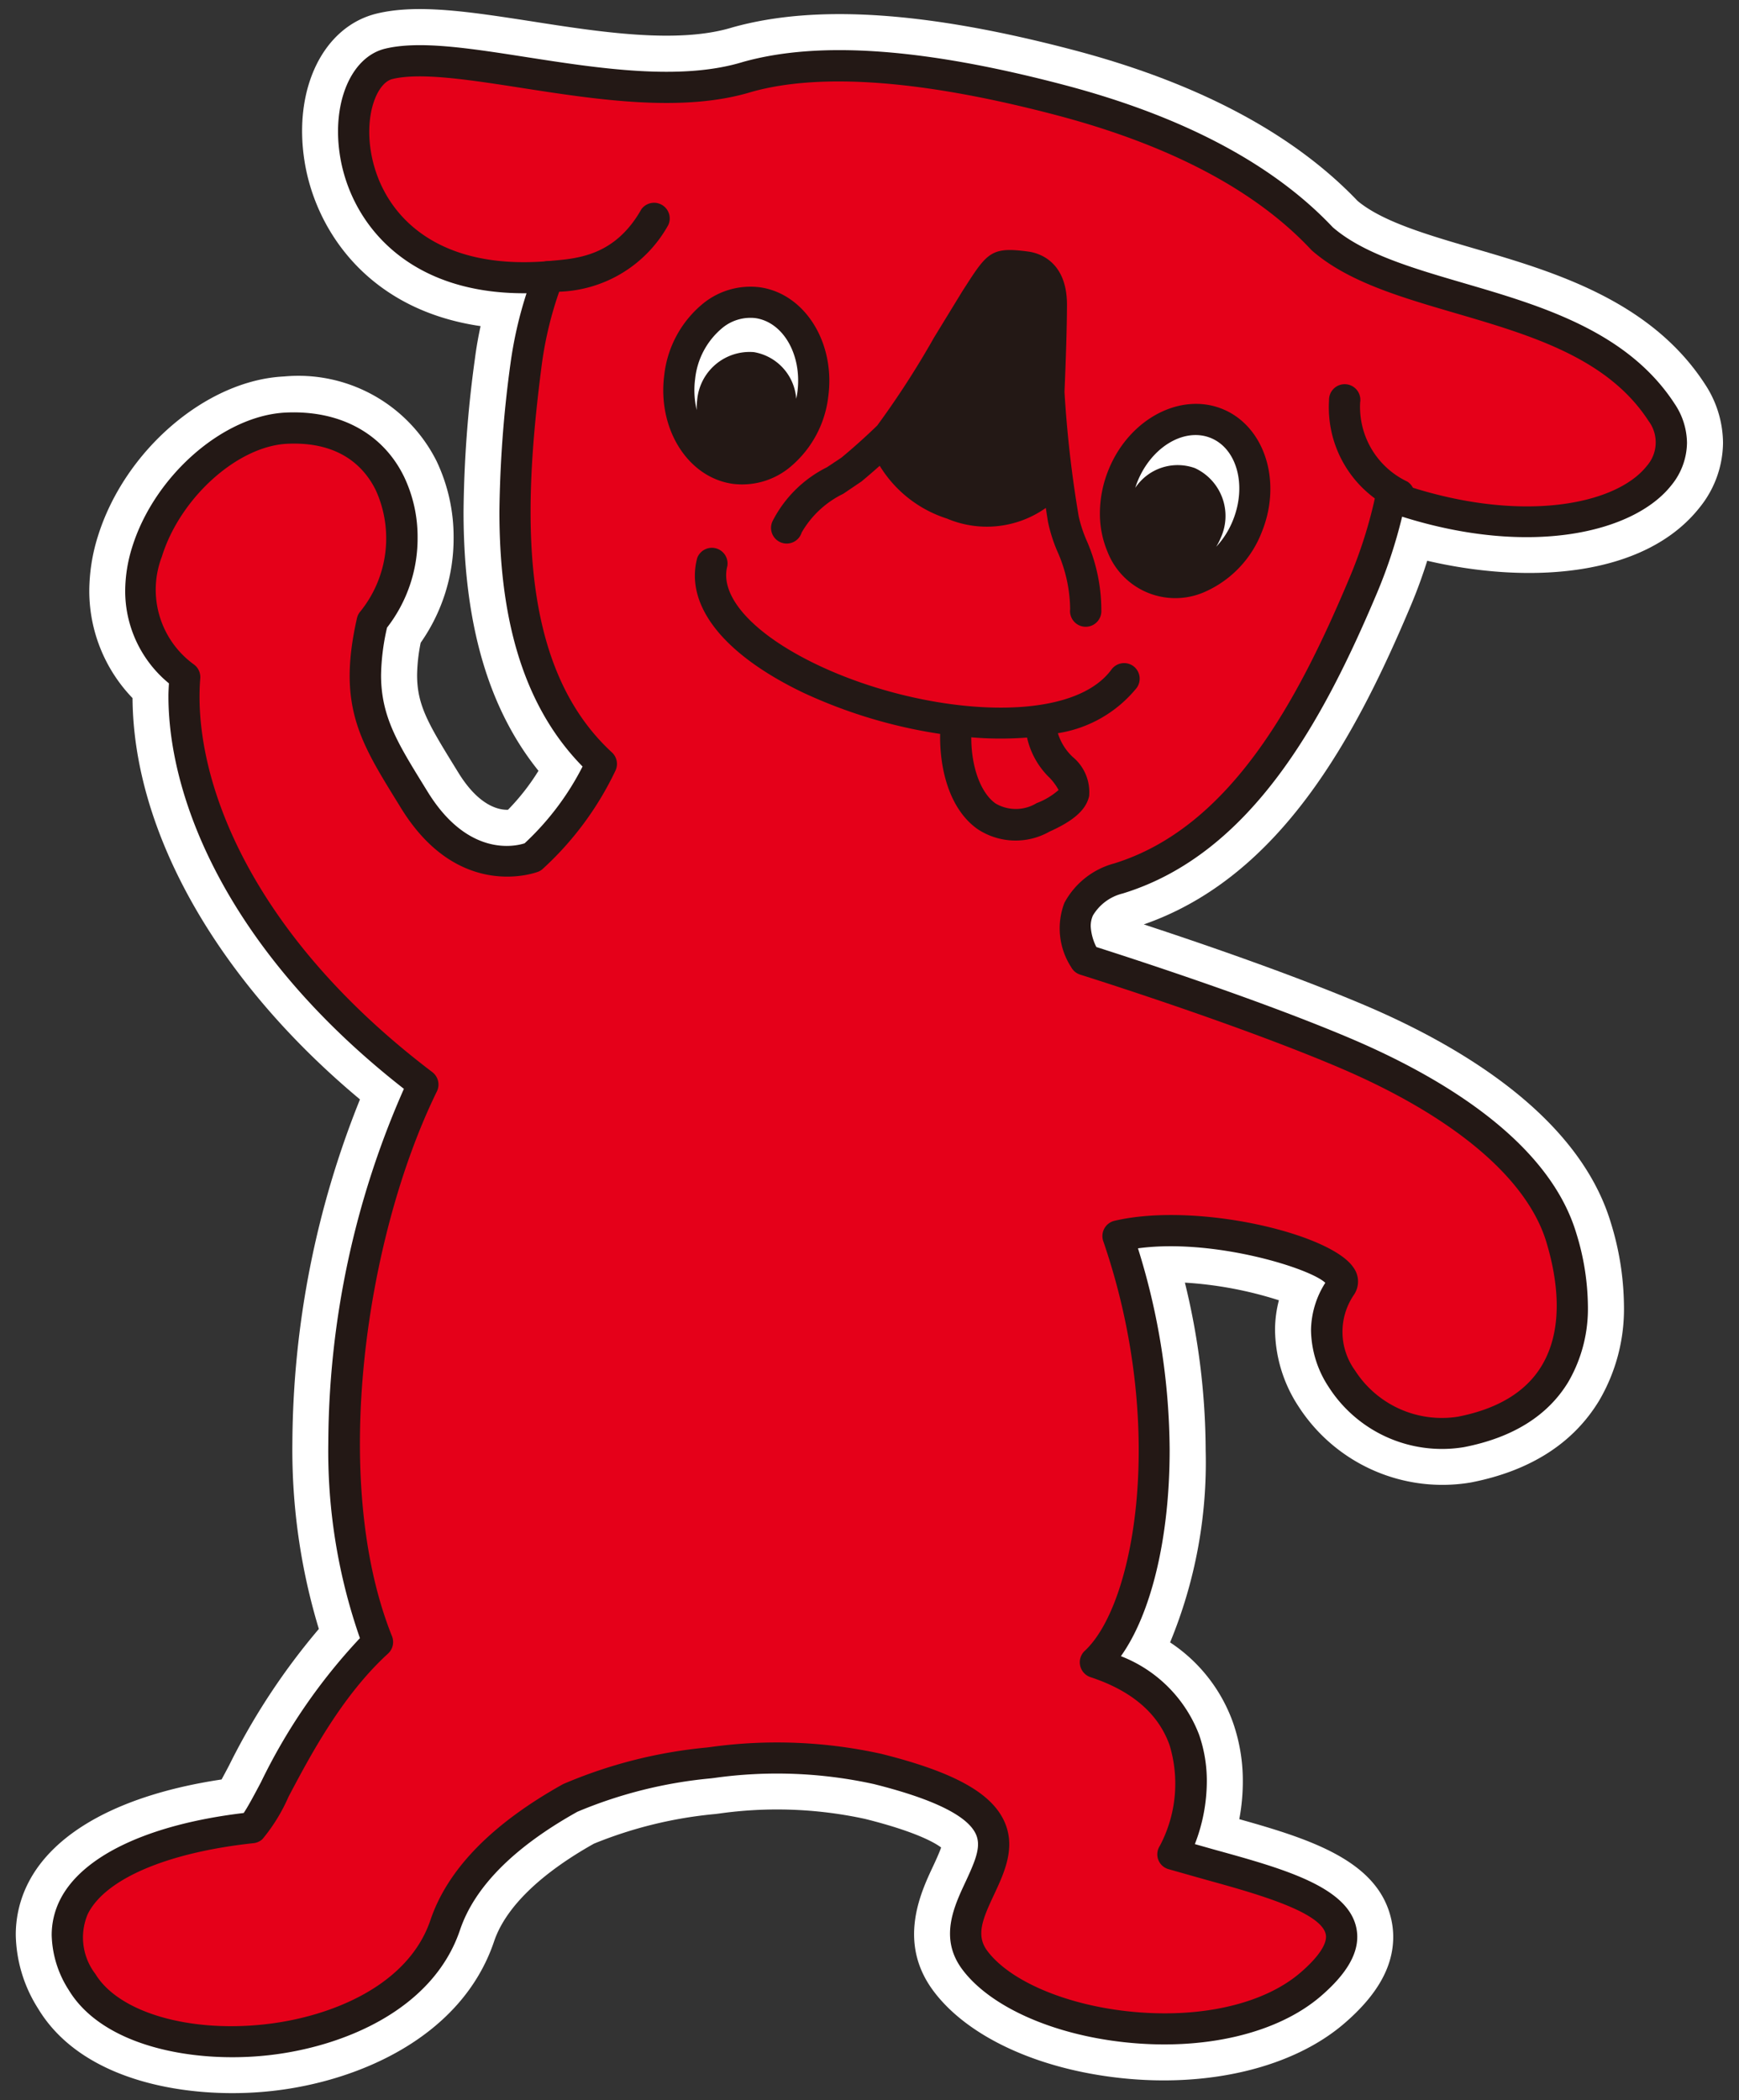 <svg xmlns="http://www.w3.org/2000/svg" xmlns:xlink="http://www.w3.org/1999/xlink" width="111" height="134" viewBox="0 0 111 134"><rect x="0" y="0" width="111" height="134" fill="#333333" stroke="none"/><defs><style>.a,.c{fill:#fff;}.a{stroke:#707070;}.b{clip-path:url(#a);}.d{fill:#e50019;}.e{fill:#231815;}</style><clipPath id="a"><rect class="a" width="111" height="134" transform="translate(-250 7426)"/></clipPath></defs><g class="b" transform="translate(250 -7426)"><g transform="translate(8448.165 6356.792)"><path class="c" d="M845.287,211.8a23.122,23.122,0,0,0,2.517-.136c5.5-.6,12.12-3.425,14.186-9.548.724-2.148,2.928-4.3,6.372-6.234a27.058,27.058,0,0,1,7.763-1.893l.217-.028a26.467,26.467,0,0,1,9.33.342c3.325.832,4.5,1.555,4.851,1.823-.119.354-.385.92-.514,1.2-.8,1.7-2.284,4.872.029,7.962,2.169,2.9,6.63,4.972,11.932,5.548,5.7.619,11.043-.685,14.295-3.489,2.1-1.808,3.116-3.613,3.116-5.516a5.068,5.068,0,0,0-.126-1.122c-.83-3.7-5.047-5.089-9.7-6.39a13.013,13.013,0,0,0,.226-2.395,11.255,11.255,0,0,0-.624-3.761,10.255,10.255,0,0,0-4.018-5.124,30.026,30.026,0,0,0,2.27-12.266,45.372,45.372,0,0,0-1.325-10.69,24.552,24.552,0,0,1,6,1.126,7.475,7.475,0,0,0-.246,1.9,9.05,9.05,0,0,0,1.5,4.877,10.93,10.93,0,0,0,10.992,4.85c3.791-.737,6.552-2.5,8.205-5.242a11.543,11.543,0,0,0,1.574-6.056,18.384,18.384,0,0,0-.845-5.3c-2.064-6.823-9.688-11.306-15.721-13.865-4.66-1.976-10.581-4-14.083-5.148,8.737-3.039,13.52-11.972,17.051-20.362.387-.918.731-1.86,1.041-2.843,6.5,1.516,13.887,1.041,17.388-3.4a6.649,6.649,0,0,0,1.492-4.136,6.882,6.882,0,0,0-1.15-3.729c-3.482-5.37-9.721-7.2-14.737-8.662-3.009-.879-5.854-1.712-7.437-3.032-4.109-4.307-10.22-7.55-18.165-9.637-9.327-2.453-16.42-2.928-21.74-1.437-3.474,1.067-8.433.3-12.814-.386-3.891-.6-7.253-1.128-9.873-.5h0c-3.418.819-5.363,4.784-4.625,9.428.7,4.422,4.073,9.479,11.236,10.519-.152.7-.271,1.389-.359,2.065a75.939,75.939,0,0,0-.728,9.772c0,7.113,1.568,12.546,4.783,16.538a14.232,14.232,0,0,1-1.947,2.488c-.583.018-1.856-.238-3.166-2.368l-.273-.443c-1.68-2.724-2.362-3.9-2.362-5.791a11,11,0,0,1,.23-2.06,11.57,11.57,0,0,0,2.1-6.707,11.236,11.236,0,0,0-1.087-4.88,9.867,9.867,0,0,0-9.741-5.4c-4.962.239-10.18,4.723-11.881,10.21a11.776,11.776,0,0,0-.545,3.477,9.859,9.859,0,0,0,2.761,6.835c.055,8.574,5.442,18.036,14.517,25.607a59.435,59.435,0,0,0-4.314,21.89,39.4,39.4,0,0,0,1.689,11.9,42.786,42.786,0,0,0-5.72,8.689c-.121.23-.306.582-.489.916-6.331.948-10.7,3.3-12.373,6.665a7.255,7.255,0,0,0-.763,3.257,9.041,9.041,0,0,0,1.419,4.687C835.3,210.429,840.627,211.8,845.287,211.8Z" transform="translate(-9528.617 990.969)"/><g transform="translate(-8694.868 1072.09)"><g transform="translate(0 0)"><path class="d" d="M902.84,135.3s-4.339,1.09-2.133,5.185c0,0,9.724,3.034,16.549,5.929s12.393,6.949,13.856,11.787c1.7,5.625.59,11.048-6.411,12.409-5.425,1.054-10.754-4.963-7.652-9.306,1.159-1.623-8.479-4.549-14.23-3.2,3.98,11.553,2.336,23.705-1.446,27.2,8.4,2.758,6.08,10.511,4.955,12.249,6.152,1.831,14.659,3.244,8.793,8.3-5.532,4.77-18.009,3.043-21.441-1.539-3.12-4.17,7.943-8.665-6.2-12.2a29.989,29.989,0,0,0-10.548-.414,30.383,30.383,0,0,0-9.1,2.275c-4.813,2.683-7.087,5.528-7.953,8.093-2.942,8.721-19.589,9.588-23.18,3.637-3.365-5.571,2.685-8.972,10.842-9.849,1.026-.938,3.48-7.7,8.02-11.843-3.967-9.9-2.068-25.442,2.895-35.576-12.821-9.72-15.669-20.18-15.2-26-6.887-5.223.3-15.577,6.484-15.875,7.848-.378,9,8.3,5.481,12.343-1.21,5.324.21,7.347,2.688,11.373,3.309,5.377,7.54,3.66,7.54,3.66a19.409,19.409,0,0,0,4.4-5.955c-6.473-5.955-5.991-16.306-4.814-25.438a24.374,24.374,0,0,1,1.409-5.645c-13.848,1.116-14.22-12.615-10.159-13.588,4.679-1.12,15.6,3.071,22.865.838,5.036-1.41,11.994-.626,19.959,1.467,8.122,2.134,13.386,5.262,16.765,8.874,5.116,4.439,16.855,3.675,21.648,11.065,3.013,4.648-5.336,9.614-17.264,5.393a30.093,30.093,0,0,1-1.778,5.641C915.125,124.556,910.711,132.883,902.84,135.3Z" transform="translate(-834.755 -82.128)"/><path class="e" d="M855.747,82.045c-2.185.523-3.428,3.461-2.891,6.834.668,4.2,4.2,8.842,11.908,8.774a25.811,25.811,0,0,0-1.022,4.464,74.893,74.893,0,0,0-.709,9.478c0,6.22,1.238,12.115,5.307,16.257a17.553,17.553,0,0,1-3.7,4.9c-.514.168-3.575.956-6.191-3.294l-.271-.44c-1.657-2.687-2.7-4.386-2.7-7a14.32,14.32,0,0,1,.382-3.03,9.279,9.279,0,0,0,1.95-5.736,8.91,8.91,0,0,0-.857-3.877c-1.346-2.777-4.1-4.275-7.564-4.108-3.993.192-8.388,4.047-9.8,8.594a9.445,9.445,0,0,0-.443,2.8,7.621,7.621,0,0,0,2.792,5.885c-.014.27-.032.535-.032.816,0,6.727,3.955,16.405,15.03,25.057a56.391,56.391,0,0,0-4.825,22.574,36.166,36.166,0,0,0,2.018,12.477,36.875,36.875,0,0,0-6.314,9.187c-.405.766-.843,1.588-1.106,1.97-6.057.722-10.329,2.732-11.731,5.56a4.99,4.99,0,0,0-.523,2.235,6.751,6.751,0,0,0,1.088,3.5c2.173,3.6,7.953,4.687,12.716,4.166,4.8-.525,10.539-2.9,12.259-8,.928-2.749,3.449-5.286,7.495-7.542a28.817,28.817,0,0,1,8.528-2.13l.214-.027a28.8,28.8,0,0,1,10.179.392c3.76.94,5.948,2.007,6.5,3.173.371.779,0,1.67-.64,3.048-.757,1.615-1.7,3.624-.213,5.611,1.768,2.362,5.731,4.141,10.343,4.641,5.077.552,9.767-.549,12.546-2.945,1.555-1.341,2.319-2.582,2.319-3.776a2.829,2.829,0,0,0-.069-.619c-.587-2.611-4.713-3.752-9.082-4.958l-1.215-.344a11.134,11.134,0,0,0,.763-3.985,8.976,8.976,0,0,0-.493-2.995,8.707,8.707,0,0,0-4.991-5.012c1.913-2.677,3.111-7.485,3.111-13.144a43.612,43.612,0,0,0-2.022-12.88c4.767-.652,10.957,1.249,11.958,2.2a5.747,5.747,0,0,0-.912,3.016,6.729,6.729,0,0,0,1.13,3.635,8.592,8.592,0,0,0,8.622,3.837c3.127-.607,5.373-2.012,6.676-4.173a9.3,9.3,0,0,0,1.245-4.869,16.077,16.077,0,0,0-.747-4.631c-1.806-5.972-8.839-10.048-14.42-12.416-5.982-2.537-14.252-5.2-16.208-5.825a3.354,3.354,0,0,1-.36-1.32,1.7,1.7,0,0,1,.135-.682,3.058,3.058,0,0,1,1.875-1.406l.045-.012c8.248-2.534,12.848-11.163,16.261-19.271a31.754,31.754,0,0,0,1.561-4.77c8.188,2.587,14.793,1.028,17.183-2a4.352,4.352,0,0,0,1-2.713,4.541,4.541,0,0,0-.781-2.479c-3.018-4.654-8.562-6.276-13.454-7.707-3.307-.967-6.43-1.881-8.374-3.567-3.808-4.034-9.581-7.093-17.166-9.086-8.921-2.346-15.621-2.824-20.481-1.463-3.98,1.222-9.218.408-13.839-.311C861.083,82.013,857.929,81.523,855.747,82.045Zm-.925,6.521c-.383-2.414.424-4.354,1.388-4.585,1.8-.431,4.919.054,8.218.567,4.834.752,10.313,1.6,14.707.254,4.423-1.238,10.963-.743,19.414,1.478,7.263,1.909,12.744,4.8,16.291,8.591a.842.842,0,0,0,.074.072c2.273,1.972,5.6,2.945,9.123,3.975,4.782,1.4,9.726,2.845,12.342,6.88a2.275,2.275,0,0,1-.109,2.875c-2,2.537-8.285,3.763-15.988,1.038a1,1,0,0,0-1.308.739,29.2,29.2,0,0,1-1.72,5.455c-3.234,7.683-7.546,15.847-15.011,18.14l.05-.014a5.1,5.1,0,0,0-3.2,2.525,4.553,4.553,0,0,0,.436,4.1,1,1,0,0,0,.58.478c.1.031,9.757,3.054,16.457,5.9,7.336,3.112,12.056,7.075,13.292,11.159.68,2.249,1.18,5.445-.3,7.9-1,1.659-2.8,2.751-5.351,3.248a6.587,6.587,0,0,1-6.567-2.961,4.19,4.19,0,0,1-.084-4.79,1.506,1.506,0,0,0-.012-1.77c-1.463-2.186-10.052-4.2-15.256-2.98a1,1,0,0,0-.714,1.293c4.055,11.772,2.045,23.164-1.181,26.149a1,1,0,0,0,.365,1.676c2.64.867,4.341,2.329,5.053,4.347a8.475,8.475,0,0,1-.623,6.416.993.993,0,0,0-.1.89.981.981,0,0,0,.654.6l2.364.669c3.1.856,7.345,2.029,7.67,3.477.13.574-.441,1.444-1.607,2.45-2.369,2.042-6.492,2.967-11.03,2.473-4.019-.437-7.537-1.95-8.964-3.855-.734-.98-.318-2,.422-3.572.672-1.437,1.436-3.064.636-4.749-.857-1.8-3.268-3.112-7.817-4.25a30.88,30.88,0,0,0-10.915-.435l-.211.027a30.518,30.518,0,0,0-9.192,2.337c-4.546,2.532-7.376,5.441-8.467,8.672-1.42,4.211-6.4,6.2-10.588,6.658-4.891.535-9.33-.788-10.8-3.216a3.817,3.817,0,0,1-.486-3.822c1.11-2.239,5.066-3.93,10.583-4.523a1,1,0,0,0,.565-.255,11.244,11.244,0,0,0,1.666-2.706c1.355-2.565,3.4-6.442,6.353-9.136a1,1,0,0,0,.253-1.105c-3.989-9.957-1.676-25.5,2.865-34.768a1,1,0,0,0-.293-1.231c-11.695-8.866-15.319-18.793-14.811-25.127a1,1,0,0,0-.391-.873,5.889,5.889,0,0,1-2.06-6.892c1.161-3.748,4.82-7.043,7.99-7.2,3.415-.164,4.971,1.534,5.676,2.987a7.426,7.426,0,0,1-.993,7.708,1,1,0,0,0-.22.433c-1.255,5.524.175,7.841,2.541,11.677l.27.439c3.708,6.024,8.712,4.08,8.762,4.06a1,1,0,0,0,.248-.145,20.249,20.249,0,0,0,4.682-6.311,1,1,0,0,0-.228-1.154c-6.041-5.557-5.664-15.543-4.5-24.578a23.378,23.378,0,0,1,1.349-5.413.995.995,0,0,0-1.008-1.351C858.693,96.2,855.424,92.36,854.822,88.566Zm-12.867,33.491c0,.026,0,.054,0,.08C841.951,122.138,841.952,122.084,841.954,122.058Z" transform="translate(-834.452 -81.823)"/></g><path class="c" d="M895.283,109.125c-.386,2.92-2.6,5.036-4.949,4.724s-3.93-2.933-3.543-5.851,2.6-5.037,4.949-4.726,3.932,2.931,3.543,5.852" transform="translate(-846.697 -86.84)"/><path class="e" d="M891.567,101.981a4.8,4.8,0,0,0-3.555,1.01,6.878,6.878,0,0,0-2.514,4.573c-.459,3.457,1.515,6.583,4.4,6.967a4.793,4.793,0,0,0,3.551-1.008,6.878,6.878,0,0,0,2.516-4.572,7.657,7.657,0,0,0,.067-1C896.032,104.911,894.171,102.331,891.567,101.981Zm2.424,6.708h0c-.018.139-.045.276-.073.411a3.254,3.254,0,0,0-2.7-2.977,3.36,3.36,0,0,0-3.622,3.065,3.858,3.858,0,0,0-.028.634,5.461,5.461,0,0,1-.1-2,4.88,4.88,0,0,1,1.751-3.255,2.816,2.816,0,0,1,2.081-.616C893.1,104.2,894.307,106.32,893.992,108.69Z" transform="translate(-846.393 -86.536)"/><path class="c" d="M923.6,116.613c-1.1,2.735-.211,5.664,1.986,6.547s4.867-.62,5.963-3.351.209-5.664-1.985-6.548-4.867.619-5.965,3.353" transform="translate(-855.222 -89.127)"/><path class="e" d="M929.633,112.033c-2.7-1.083-5.96.669-7.26,3.9a7.4,7.4,0,0,0-.545,2.756,6.273,6.273,0,0,0,.485,2.46,4.644,4.644,0,0,0,6.287,2.526,6.873,6.873,0,0,0,3.569-3.805C933.471,116.638,932.333,113.12,929.633,112.033Zm.69,7.1a5.426,5.426,0,0,1-1.074,1.7,3.9,3.9,0,0,0,.291-.57,3.362,3.362,0,0,0-1.648-4.451,3.253,3.253,0,0,0-3.808,1.259c.041-.129.085-.259.136-.387h0c.891-2.218,2.987-3.474,4.671-2.8S931.214,116.914,930.323,119.133Z" transform="translate(-854.918 -88.824)"/><path class="e" d="M914.546,117.372a8.428,8.428,0,0,1-.48-1.479,73.737,73.737,0,0,1-.907-7.94c.084-2.007.153-3.986.158-5.547.008-2.862-1.882-3.335-2.461-3.412-2.217-.3-2.581-.006-3.851,1.962l-.333.514-1.836,3a56.554,56.554,0,0,1-3.631,5.622c-.675.654-1.423,1.333-2.275,2.042l-.937.623a7.794,7.794,0,0,0-3.45,3.4,1,1,0,1,0,1.84.761,6.159,6.159,0,0,1,2.655-2.47l1.164-.787c.41-.34.793-.672,1.162-1a7.8,7.8,0,0,0,4.29,3.368,6.52,6.52,0,0,0,6.312-.678c.044.286.086.567.135.866a9.81,9.81,0,0,0,.587,1.872,9.276,9.276,0,0,1,.832,3.719,1,1,0,1,0,1.99.062A11.074,11.074,0,0,0,914.546,117.372Z" transform="translate(-848.509 -85.822)"/><path class="e" d="M916.051,131.226a1,1,0,0,0-1.391.217c-2.69,3.68-12.144,2.872-18.8-.309-4.047-1.934-6.24-4.344-5.721-6.289a1,1,0,0,0-1.924-.513c-.8,3.019,1.669,6.153,6.786,8.6a31.978,31.978,0,0,0,8.722,2.623c-.044,2.12.538,4.765,2.385,6.071a4.391,4.391,0,0,0,4.59.165c1.561-.7,2.343-1.4,2.534-2.271a2.905,2.905,0,0,0-1.047-2.495,3.467,3.467,0,0,1-.947-1.516,8.079,8.079,0,0,0,5.029-2.89A1,1,0,0,0,916.051,131.226Zm-5.369,7.1a3.578,3.578,0,0,1,.6.808,4.534,4.534,0,0,1-1.4.837,2.556,2.556,0,0,1-2.622.023c-.959-.678-1.557-2.356-1.55-4.222a22.039,22.039,0,0,0,3.559.015A5.116,5.116,0,0,0,910.682,138.329Z" transform="translate(-847.01 -91.606)"/><g transform="translate(30.69 9.985)"><path class="e" d="M881.472,95.364c-1.66,2.918-3.987,3.121-5.685,3.268l-.36.032a.99.99,0,0,0-.894,1.08,1,1,0,0,0,1.087.9l.34-.031A8.254,8.254,0,0,0,883.2,96.35a1,1,0,0,0-1.731-.986Z" transform="translate(-874.529 -94.862)"/></g><g transform="translate(81.521 21.734)"><path class="e" d="M940.921,111.142a7.21,7.21,0,0,0,4.087,6.948,1,1,0,0,0,.912-1.77,5.269,5.269,0,0,1-3.012-5.06,1,1,0,1,0-1.987-.117Z" transform="translate(-940.907 -110.205)"/></g></g></g></g></svg>